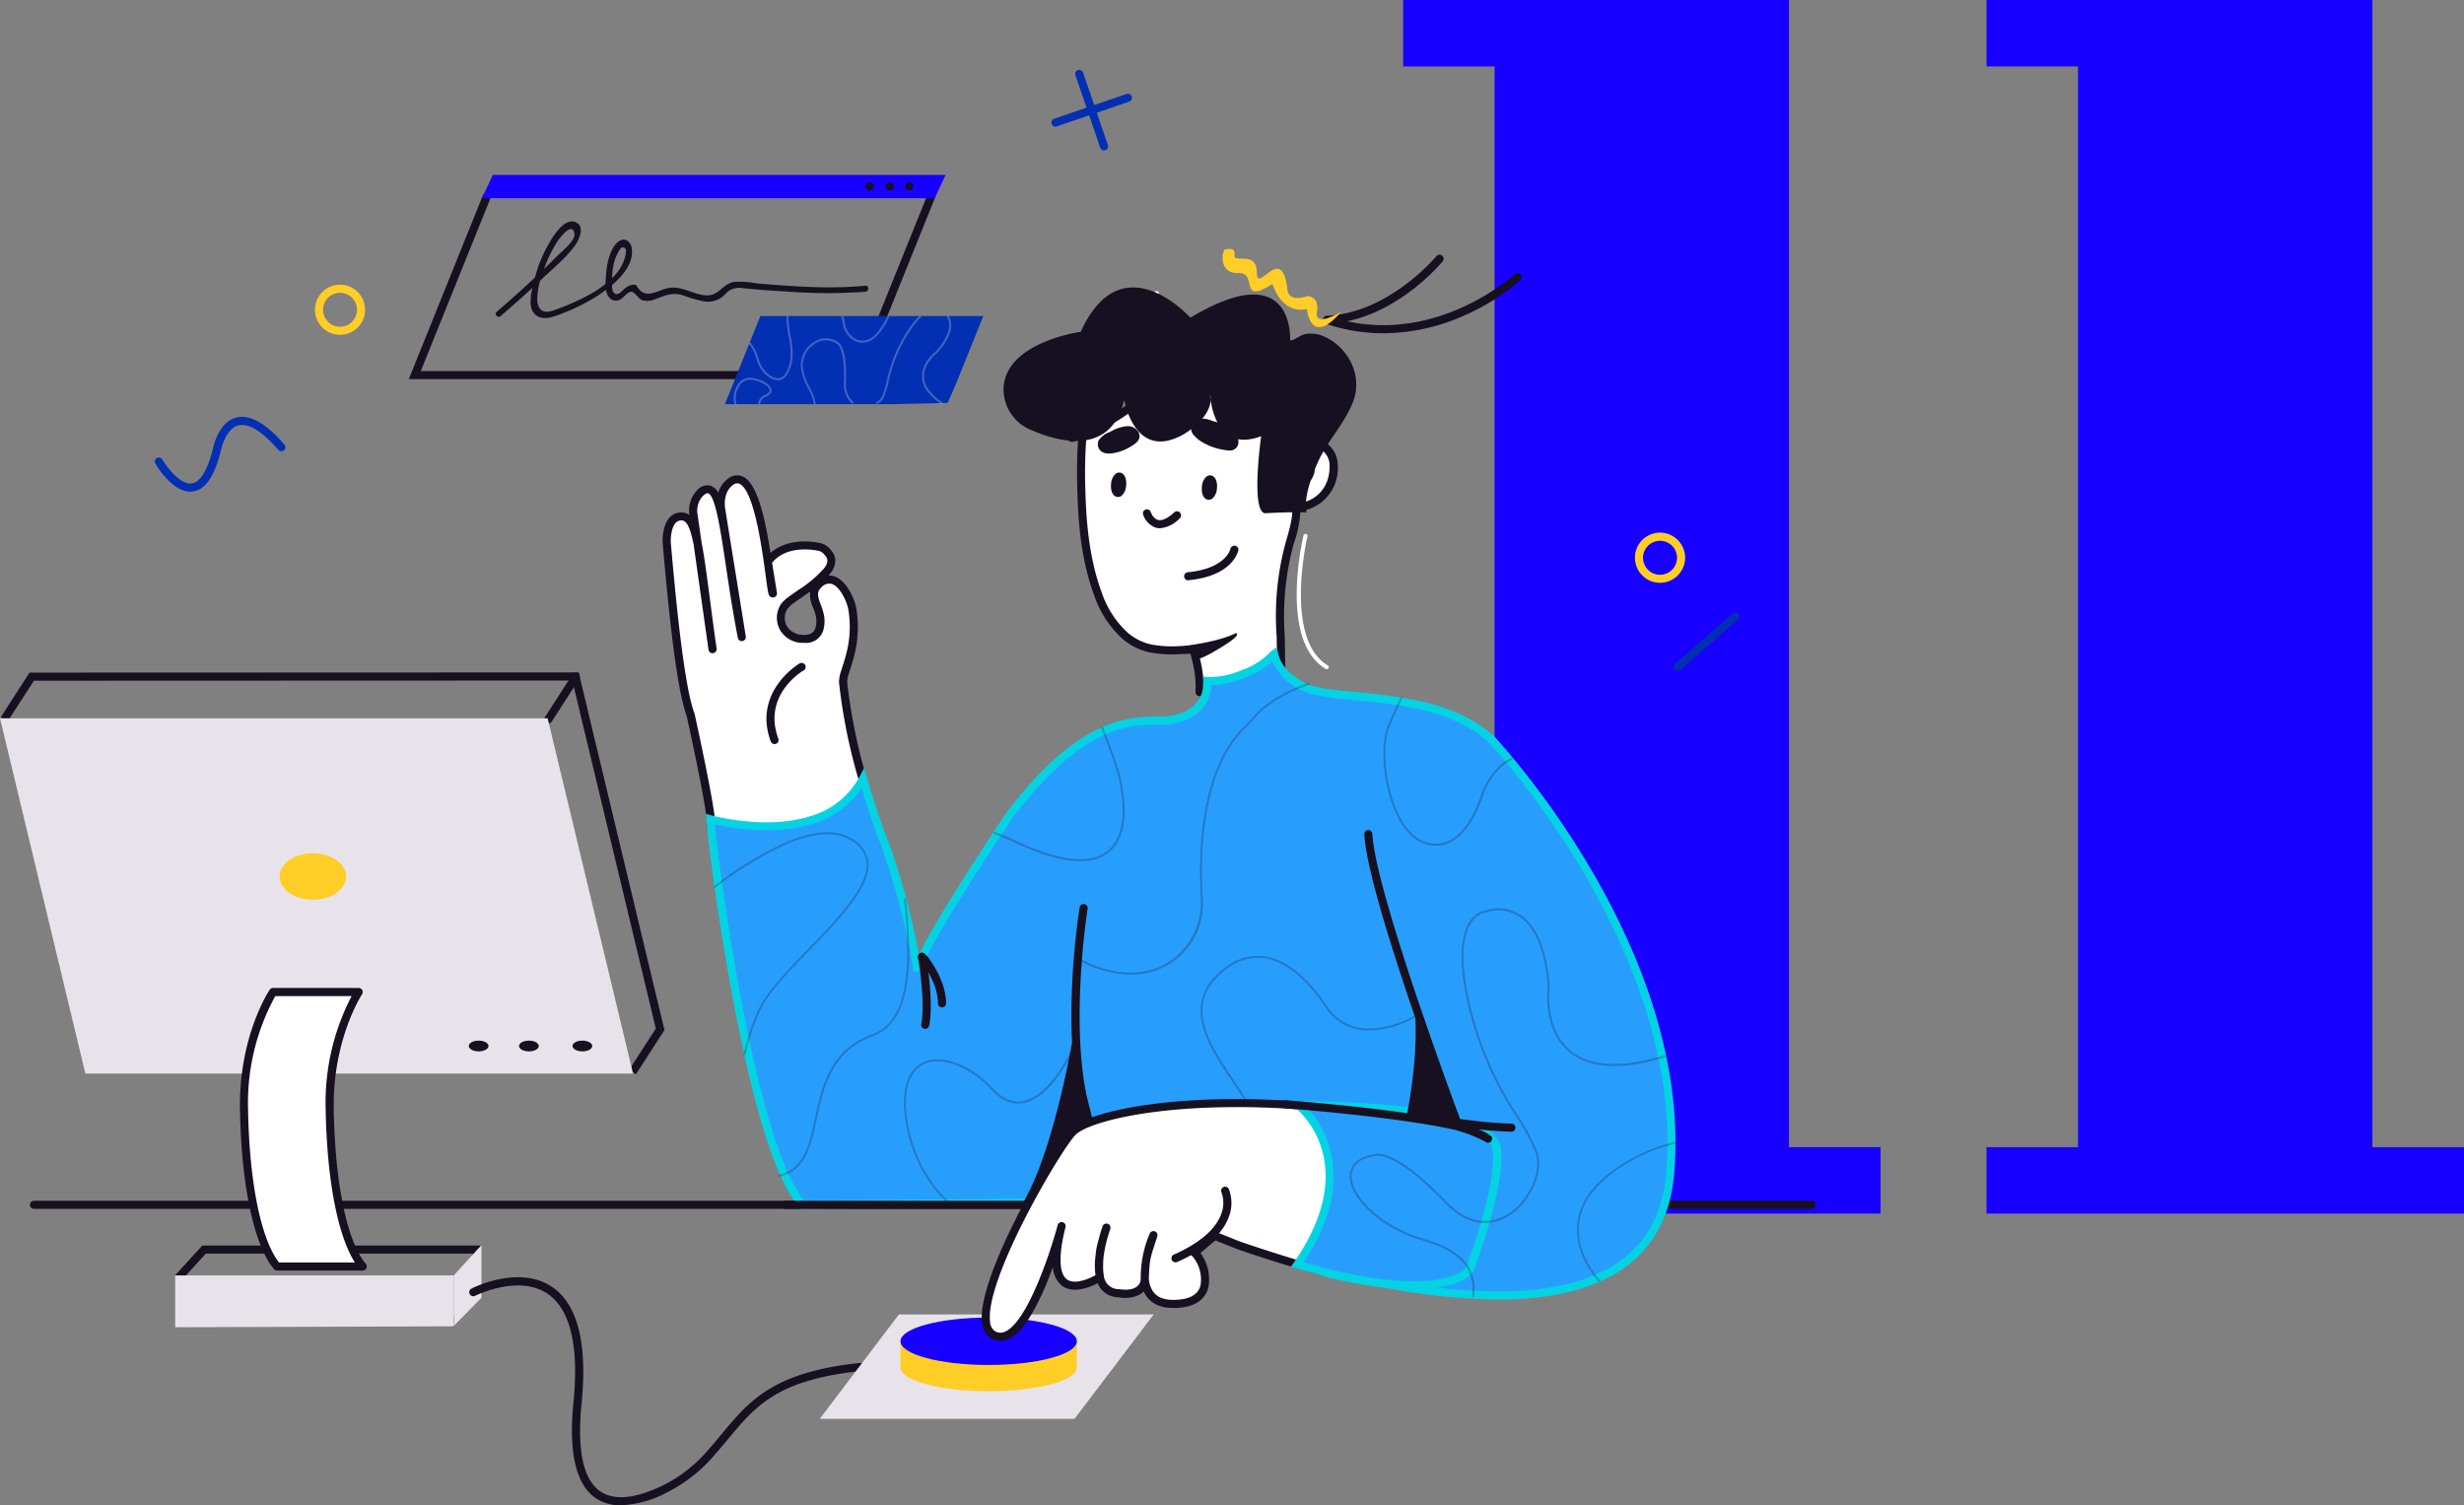 <svg xmlns="http://www.w3.org/2000/svg" width="458.25" height="279.955" viewBox="0 0 458.25 279.955">
  <rect x="0" y="0" width="458.25" height="279.955" fill="#808080" stroke="none"/>
  <g id="Group_333" data-name="Group 333" transform="translate(-768.75 -2588)">
    <path id="Path_122" data-name="Path 122" d="M339.825,267.422h-88.8V255.066h17.011V54.076H251.03V41.72h71.759V255.066h17.036Z" transform="translate(778.675 2546.28)" fill="#1700ff"/>
    <g id="woman-working-on-laptop" transform="translate(643.75 2188.001)">
      <path id="Path_638" data-name="Path 638" d="M366.037,952.246c-3.309,0-6.126-4.588-6.449-5.137a.752.752,0,0,1-.128-.6.752.752,0,0,1,.655-.592.754.754,0,0,1,.767.437c.79,1.306,3.3,4.69,5.449,4.363,1.576-.233,2.933-2.471,3.926-6.472.079-.4,1.042-4.889,4.294-5.757,2.49-.677,5.5.993,8.946,4.956a.752.752,0,1,1-1.128.989c-3.008-3.445-5.562-5-7.423-4.494-2.392.647-3.2,4.573-3.211,4.61v.041c-1.185,4.787-2.877,7.277-5.171,7.615A3.438,3.438,0,0,1,366.037,952.246Z" transform="translate(-205.647 -460.817)" fill="#032fb2"/>
      <path id="Path_639" data-name="Path 639" d="M606.578,747.563a4.659,4.659,0,1,1,4.659-4.659,4.659,4.659,0,0,1-4.659,4.659Zm0-7.81a3.155,3.155,0,1,0,3.155,3.155A3.156,3.156,0,0,0,606.578,739.753Zm245.5,53.932a4.665,4.665,0,1,1,3.291-1.368,4.65,4.65,0,0,1-3.291,1.368Zm0-7.811a3.16,3.16,0,1,0,2.227.926,3.162,3.162,0,0,0-2.227-.926Z" transform="translate(-418.339 -285.296)" fill="#ffce26"/>
      <path id="Path_640" data-name="Path 640" d="M1758.387,427.979a.751.751,0,0,1-.71-.511l-4.611-13.474a.753.753,0,0,1,1.426-.485l4.606,13.474a.752.752,0,0,1-.467.955A.806.806,0,0,1,1758.387,427.979Z" transform="translate(-1428.057)" fill="#032fb2"/>
      <path id="Path_641" data-name="Path 641" d="M1717.708,455.19a.752.752,0,0,1-.241-1.463l13.474-4.61a.753.753,0,0,1,1,.752.751.751,0,0,1-.5.67l-13.473,4.61A.781.781,0,0,1,1717.708,455.19Zm115.716,101.238a.752.752,0,0,1-.5-1.319l10.724-9.368a.754.754,0,0,1,.553-.209.759.759,0,0,1,.533.255.748.748,0,0,1,.184.56.743.743,0,0,1-.278.522l-10.724,9.374a.746.746,0,0,1-.5.184Z" transform="translate(-1396.422 -31.644)" fill="#032fb2"/>
      <path id="Path_642" data-name="Path 642" d="M462.963,1425.054H132.343a.752.752,0,1,1,0-1.5h330.62a.752.752,0,0,1,0,1.5Zm-218.73-25.026-1.264-.816,4.961-7.687L232.4,1326.795l-100.129.037-4.911,7.608-1.264-.817,5.355-8.295h.41l101.723-.038,15.956,66.515Z" transform="translate(-0.965 -800.235)" fill="#171020"/>
      <path id="Path_643" data-name="Path 643" d="M949.687,1335.023a.782.782,0,0,1-.41-.12.756.756,0,0,1-.327-.474.753.753,0,0,1,.105-.568l5.133-7.953a.758.758,0,0,1,.772-.339.761.761,0,0,1,.49.313.754.754,0,0,1,.125.566.74.74,0,0,1-.108.275l-5.148,7.973a.762.762,0,0,1-.275.243A.751.751,0,0,1,949.687,1335.023Z" transform="translate(-722.73 -800.469)" fill="#171020"/>
      <path id="Path_644" data-name="Path 644" d="M242.732,1460.825H140.877L125,1394.75H226.851Z" transform="translate(0 -861.163)" fill="#e8e3ea"/>
      <path id="Path_645" data-name="Path 645" d="M554.506,1607.646c3.42,0,6.193-1.938,6.193-4.328s-2.773-4.327-6.193-4.327-6.193,1.937-6.193,4.327S551.086,1607.646,554.506,1607.646Z" transform="translate(-371.318 -1040.316)" fill="#ffce26"/>
      <path id="Path_646" data-name="Path 646" d="M446.633,1884.79c1.014,0,1.835-.447,1.835-1s-.822-1-1.835-1-1.835.447-1.835,1S445.619,1884.79,446.633,1884.79Zm9.344,0c1.014,0,1.835-.447,1.835-1s-.822-1-1.835-1-1.835.447-1.835,1S454.964,1884.79,455.977,1884.79Zm9.947,0c1.013,0,1.835-.447,1.835-1s-.822-1-1.835-1-1.836.447-1.836,1S464.911,1884.79,465.925,1884.79Zm-23.891,51.172-1.1-1.031,4.622-4.918v-7.607H395.893l-4.6,5.042-1.109-1.016,5.046-5.531h51.83v9.71Z" transform="translate(-232.613 -1289.257)" fill="#171020"/>
      <path id="Path_647" data-name="Path 647" d="M442.095,2247.729l-51.815.173v-9.642h51.815Z" transform="translate(-232.696 -1601.065)" fill="#e8e3ea"/>
      <path id="Path_648" data-name="Path 648" d="M817.27,2202.067l-5.148,5.321v-9.469l5.148-5.649Z" transform="translate(-602.723 -1560.724)" fill="#e8e3ea"/>
      <path id="Path_649" data-name="Path 649" d="M515.764,1809.19s-5.641,8.411-5.4,21.871,2.4,24.717,6.145,29.177H500.583c-3.76-4.46-5.908-15.722-6.144-29.177s5.4-21.871,5.4-21.871Z" transform="translate(-324.055 -1224.698)" fill="#fff"/>
      <path id="Path_650" data-name="Path 650" d="M511.142,1855.621H495.213a.755.755,0,0,1-.575-.267c-3.708-4.419-6.073-15.5-6.321-29.651-.237-13.538,5.287-21.946,5.524-22.3a.748.748,0,0,1,.624-.334h15.929a.752.752,0,0,1,.752.791.753.753,0,0,1-.128.382c-.053.082-5.5,8.4-5.265,21.434.241,13.816,2.474,24.549,5.968,28.708a.752.752,0,0,1-.575,1.237h0Zm-15.568-1.5h14.105c-3.193-5.042-5.2-15.44-5.426-28.413a42.879,42.879,0,0,1,4.828-21.13h-14.2a41.27,41.27,0,0,0-5.061,21.1C490.057,1839.207,492.2,1849.778,495.574,1854.116Zm63.592,45.163a8.146,8.146,0,0,1-4.727-1.354c-3.647-2.523-5.031-8.476-4.11-17.674,1.056-10.571-.557-17.4-4.795-20.306-5.389-3.681-13.421.345-13.5.376a.752.752,0,0,1-.684-1.339c.357-.184,8.9-4.475,15.042-.3,4.73,3.227,6.566,10.529,5.449,21.69-.865,8.648.3,14.12,3.47,16.306,3.261,2.255,8.232.6,11.827-1.185a26.615,26.615,0,0,0,7.953-6.167c1-1.128,1.917-2.218,2.8-3.286,5.137-6.191,9.57-11.534,25.695-13.234a.756.756,0,1,1,.158,1.5c-15.516,1.636-19.554,6.516-24.695,12.7-.9,1.08-1.82,2.193-2.844,3.332a28.193,28.193,0,0,1-8.4,6.509A20.148,20.148,0,0,1,559.165,1899.279Z" transform="translate(-318.684 -1219.329)" fill="#171020"/>
      <path id="Path_651" data-name="Path 651" d="M1413.545,2316.8H1366.16l14.726-19.422h47.385Z" transform="translate(-1088.709 -1652.923)" fill="#e8e3ea"/>
      <path id="Path_652" data-name="Path 652" d="M1521.294,2338v4.889c0,2.433-7.34,4.407-16.4,4.407s-16.4-1.974-16.4-4.407V2338Z" transform="translate(-1196.022 -1688.554)" fill="#ffce26"/>
      <path id="Path_653" data-name="Path 653" d="M1504.869,2310.912c9.057,0,16.4-1.974,16.4-4.411s-7.342-4.411-16.4-4.411-16.4,1.975-16.4,4.411S1495.812,2310.912,1504.869,2310.912Z" transform="translate(-1195.996 -1657.055)" fill="#1700ff"/>
      <path id="Path_654" data-name="Path 654" d="M805.453,635.526l-.173-.03H743.974l13.868-34.408,1.4.564L746.2,633.992h59.211l.155.03,21.614-.485,2.832-6.468,10.469-25.981,1.4.564-10.477,26-3.222,7.367-22.728.508Z" transform="translate(-542.946 -164.986)" fill="#171020"/>
      <path id="Path_655" data-name="Path 655" d="M876.447,659.983q3.9-3.343,7.638-6.867c2.091-1.978,4.546-3.952,6.208-6.314.752-1.06,1.817-3.55,0-4.245-1.76-.677-3.422,1.628-4.208,2.824a25.2,25.2,0,0,0-3.384,7.784c-.425,1.722-1.41,4.851-.06,6.393s3.595.609,5.11.026A35.321,35.321,0,0,0,894.5,656.2c2.7-1.771,6.919-5.11,6.253-8.89-.173-.974-1.034-1.828-2.068-1.346-1.793.835-2.474,4.046-2.632,5.75-.117,1.388-.507,4.046.73,5.073a1.64,1.64,0,0,0,1.742.229c.692-.286,1.5-1.579,2.211-1.5.635.053,1.215,1.256,1.948,1.549a3.5,3.5,0,0,0,2.579-.226c1.842-.666,3.008-1.248,5.009-.673a25.418,25.418,0,0,0,3.869,1.128,4.509,4.509,0,0,0,3.384-.752c.459-.346.793-.82,1.26-1.162a3.653,3.653,0,0,1,2.767-.519c2.493.263,4.994.436,7.5.572a99.113,99.113,0,0,0,15.166.083c.711-.071.719-1.192,0-1.128-6.622.658-13.5.128-20.118-.417a18.978,18.978,0,0,0-4.212-.308,4.142,4.142,0,0,0-1.88.861c-1.259,1-1.992,1.858-3.76,1.636-2.023-.248-3.832-1.47-5.912-1.422-2.477.056-4.832,2.689-6.622-.274a.561.561,0,0,0-.485-.275,3.082,3.082,0,0,0-1.881.839c-.47.376-1.384,1.621-2.109.395a5.928,5.928,0,0,1-.095-2.185,11.173,11.173,0,0,1,.549-3.858c.1-.252.861-2.076,1.3-2.113,1.045-.086.655,1.275.542,1.73-1.173,4.888-7.862,7.916-12.067,9.529-1.88.726-3.937,1.564-4.276-1.369a13.608,13.608,0,0,1,.944-4.889,24.626,24.626,0,0,1,1.925-4.61c.308-.568.635-1.128.993-1.658.083-.124,2.67-3.76,3.061-1.294.2,1.256-2.222,3.193-3.008,3.971q-1.759,1.748-3.557,3.456-3.858,3.655-7.9,7.111c-.549.47.248,1.256.793.79Z" transform="translate(-658.282 -201.255)" fill="#171020"/>
      <path id="Path_656" data-name="Path 656" d="M940.993,572l-2.023,4.343h-84.2L856.789,572Z" transform="translate(-640.133 -139.474)" fill="#1700ff"/>
      <path id="Path_657" data-name="Path 657" d="M1436.08,584.667a.76.76,0,1,0-.76-.76A.76.76,0,0,0,1436.08,584.667Zm3.787,0a.76.76,0,1,0-.76-.76A.76.76,0,0,0,1439.867,584.667Zm3.6,0a.76.76,0,1,0-.76-.76A.76.76,0,0,0,1443.465,584.667Z" transform="translate(-1149.374 -149.25)" fill="#171020"/>
      <path id="Path_658" data-name="Path 658" d="M1270.612,785.666l-5.115,12.7-1.515,3.463-2.889.064-8.234.184-.083-.015H1222.55l2.181-5.407,2.4-5.964,2.023-5.02Z" transform="translate(-962.739 -326.892)" fill="#032fb2"/>
      <path id="Path_659" data-name="Path 659" d="M2139.36,707.4a33.394,33.394,0,0,1-10.45-1.677l-.049-.019-.292-.12a.752.752,0,0,1,.252-1.448c11.51-.459,20.306-10.977,20.388-11.082a.753.753,0,0,1,1.33.4.738.738,0,0,1-.029.293.751.751,0,0,1-.139.259c-.334.406-7.521,9.025-17.763,11.161,17.422,3.794,30.974-8.578,31.117-8.713a.753.753,0,1,1,1.026,1.1,40.5,40.5,0,0,1-10.4,6.551,37.131,37.131,0,0,1-14.989,3.29Z" transform="translate(-1757.06 -245.418)" fill="#171020"/>
      <path id="Path_661" data-name="Path 661" d="M1142.891,1098.8c-.117-1.038-.181-1.737-.192-2.034-.135-3.426-3.805-20.081-3.805-20.081-2.132-5.557-3.761-24.172-4.427-31.7-.157-1.771.283-4.558,1.964-5.058,3.869-1.151,3.835,5.562,6.523,24.56l-3.526-24.921a4.768,4.768,0,0,1,1.109-4c4.407-4.411,4.513,9.4,7.855,26.676l-3.827-23.732a5.216,5.216,0,0,1,1.763-5.155c5.875-4.069,7.254,21.085,7.841,20.791l-.952-5.9c2.136-2.9,6.089-3.451,9.526-2.764a2.747,2.747,0,0,1,1.749,1.177c.913,1.072.582,2.309-.26,3.336-1.793,2.2-4.3,3.636-6.573,5.31a6.41,6.41,0,0,0-1.4,1.27,3.941,3.941,0,0,0-.086,4.069,4.216,4.216,0,0,0,3.805,1.948,2.62,2.62,0,0,0,2.869-1.941,5.441,5.441,0,0,0,0-2.667c-.448-1.95-2.032-3.842-.1-5.58,3.121-2.813,5.72,2.039,6.2,4.618a20.431,20.431,0,0,1-.376,8.5c-.252,1.011-.586,2-.9,3.008a6.471,6.471,0,0,0-.437,2.076v.033a105.1,105.1,0,0,0,4.48,20.724l-11.556,10.474Z" transform="translate(-885.449 -543.761)" fill="#fff"/>
      <path id="Path_662" data-name="Path 662" d="M1154.79,1097.326a.721.721,0,0,1-.128,0l-17.269-3.009a.752.752,0,0,1-.617-.657c-.079-.722-.177-1.671-.2-2.087-.124-3.227-3.55-18.852-3.779-19.9-2.094-5.551-3.643-22.836-4.389-31.154l-.06-.7c-.18-2,.339-5.2,2.5-5.847a2.712,2.712,0,0,1,2.339.236l.109.076a5.406,5.406,0,0,1,1.343-4.483,2.547,2.547,0,0,1,2.588-.958,2.671,2.671,0,0,1,1.432,1.323,5.005,5.005,0,0,1,1.881-2.662,2.622,2.622,0,0,1,2.654-.376c2.692,1.188,4.137,7.472,5.175,14.221,2.18-1.881,5.482-2.583,9.161-1.846a3.491,3.491,0,0,1,2.173,1.425c1.045,1.226.956,2.836-.248,4.3l-.282.334a3.079,3.079,0,0,1,1.087.158c2.181.752,3.693,3.907,4.069,5.919a21.207,21.207,0,0,1-.376,8.818c-.211.839-.474,1.666-.73,2.459l-.233.752a5.346,5.346,0,0,0-.354,1.678,104.7,104.7,0,0,0,4.445,20.554.751.751,0,0,1-.215.782l-11.556,10.438A.752.752,0,0,1,1154.79,1097.326Zm-16.579-4.411,16.35,2.853,10.928-9.9a102.925,102.925,0,0,1-4.367-20.456v-.042a6.664,6.664,0,0,1,.425-2.182l.233-.752c.248-.771.5-1.572.7-2.366a19.608,19.608,0,0,0,.376-8.174c-.3-1.629-1.568-4.265-3.068-4.772a1.876,1.876,0,0,0-1.88.571c-1.016.917-.753,1.764-.177,3.3a12.143,12.143,0,0,1,.507,1.552,6.106,6.106,0,0,1,0,3.042,3.325,3.325,0,0,1-3.561,2.486h-.034a4.908,4.908,0,0,1-4.455-2.328,4.684,4.684,0,0,1,.139-4.889,7.182,7.182,0,0,1,1.549-1.426c.553-.409,1.129-.8,1.678-1.188a22.269,22.269,0,0,0,4.76-3.99c.753-.91.839-1.707.271-2.373-.52-.606-.752-.812-1.328-.929-1.383-.279-6.016-.914-8.581,2.226l.9,5.584a.748.748,0,0,1-.071.467.758.758,0,0,1-.334.332.819.819,0,0,1-.711,0c-.478-.257-.515-.534-.974-3.945-.639-4.765-2.14-15.917-4.889-17.125a1.137,1.137,0,0,0-1.192.23c-1.437,1-1.682,3.008-1.452,4.418l3.832,23.732a.752.752,0,1,1-1.481.263c-.945-4.858-1.625-9.4-2.227-13.42-1-6.691-1.948-13.011-3.305-13.458-.222-.071-.606.142-1.053.593a4.028,4.028,0,0,0-.9,3.385l.752,5.265c.5,2.47.941,5.848,1.527,10.341.358,2.715.753,5.792,1.257,9.3a.76.76,0,0,1-.647.857.724.724,0,0,1-.295-.017.754.754,0,0,1-.562-.629l-2.775-19.607c-.478-2.366-1-3.825-1.7-4.279a1.182,1.182,0,0,0-1.091-.057c-1.15.343-1.567,2.7-1.428,4.268l.064.7c.68,7.634,2.282,25.507,4.314,30.809a.525.525,0,0,1,.033.106c.151.684,3.689,16.76,3.825,20.212C1138.094,1091.723,1138.138,1092.226,1138.21,1092.915Zm17.526-44.373c-.451.323-.906.639-1.357.954-.545.377-1.105.753-1.643,1.162a5.812,5.812,0,0,0-1.237,1.129,3.15,3.15,0,0,0-.034,3.245,3.6,3.6,0,0,0,3.155,1.565h.03c1.2,0,1.835-.418,2.114-1.392a4.653,4.653,0,0,0,0-2.294,10.958,10.958,0,0,0-.447-1.357A5.794,5.794,0,0,1,1155.737,1048.542Z" transform="translate(-880.083 -538.521)" fill="#171020"/>
      <path id="Path_663" data-name="Path 663" d="M1287.026,1325.961a.75.75,0,0,1-.706-.493c-3.415-9.259,5.226-14.429,5.314-14.478a.749.749,0,0,1,.591-.114.733.733,0,0,1,.28.126.768.768,0,0,1,.206.23.744.744,0,0,1,.1.292.733.733,0,0,1-.028.306.757.757,0,0,1-.149.27.74.74,0,0,1-.244.187c-.316.184-7.634,4.6-4.663,12.661a.753.753,0,0,1-.445.967A.8.8,0,0,1,1287.026,1325.961Z" transform="translate(-1017.976 -787.576)" fill="#171020"/>
      <path id="Path_664" data-name="Path 664" d="M1770.6,859.179c.056.038.056.084.1.192a9.208,9.208,0,0,1,.376,1.309,20.339,20.339,0,0,1,.726,6.344l15.23-.934-.135-9.423a51.523,51.523,0,0,1,1.715-17.519c2.222-7.333.538-6.419,1.08-6.439,3.73-.15,7.145-2.933,7.058-7.866-.1-5.641-9.352-5.5-9.352-5.5-12.134-6.442-16.7-20.663-16.7-20.663-6.257,16.5-22.645,21.058-22.645,21.058l2-.707a89.462,89.462,0,0,0-.244,10.33c.169,6.471.8,13.161,3.061,19.279a18.8,18.8,0,0,0,5.164,7.961,10.855,10.855,0,0,0,4.513,2.256,22.347,22.347,0,0,0,5.8.319l1.454-.049a2.614,2.614,0,0,1,.693,0A.608.608,0,0,1,1770.6,859.179Z" transform="translate(-1423.701 -338.306)" fill="#fff"/>
      <path id="Path_665" data-name="Path 665" d="M1766.395,862.379a.771.771,0,0,1-.3-.061.781.781,0,0,1-.251-.177.757.757,0,0,1-.16-.263.746.746,0,0,1-.041-.3,19.18,19.18,0,0,0-.7-6.107l-.079-.332c-.053-.228-.106-.447-.169-.65a2.153,2.153,0,0,1-.252.018l-1.237.042h-.211a22.85,22.85,0,0,1-6.016-.339,11.655,11.655,0,0,1-4.832-2.417,19.219,19.219,0,0,1-5.385-8.274c-2.479-6.708-2.96-13.955-3.106-19.52-.095-3.546-.046-6.517.15-9.235-.59.207-.929.308-.954.312a.752.752,0,0,1-.452-1.433l1.791-.632c4.329-1.7,15.553-7.213,20.4-20a.78.78,0,0,1,.722-.485.752.752,0,0,1,.7.519c.044.139,4.564,13.883,16.169,20.141,1.452,0,9.812.331,9.916,6.238a8.061,8.061,0,0,1-6.948,8.555,21.282,21.282,0,0,1-1.222,5.983,51.178,51.178,0,0,0-1.685,17.231v.06l.135,9.423a.75.75,0,0,1-.706.752l-15.23.937Zm-1.478-9.4a1.348,1.348,0,0,1,.447.071,1.126,1.126,0,0,1,.252.12.933.933,0,0,1,.376.492v.042a7.543,7.543,0,0,1,.324,1.105c.022.106.048.208.071.3a22.271,22.271,0,0,1,.782,5.728l13.692-.85-.124-8.675a52.128,52.128,0,0,1,1.744-17.78c1.253-4.128,1.188-5.43,1.129-5.735a.693.693,0,0,1-.155-.252.748.748,0,0,1-.016-.467.764.764,0,0,1,.264-.387.753.753,0,0,1,.628-.135c3.084-.162,6.333-2.441,6.251-7.1-.087-4.84-8.507-4.764-8.589-4.764a.778.778,0,0,1-.376-.087c-9.777-5.2-14.666-15.154-16.362-19.268-5.129,11.5-15.21,16.865-19.9,18.821a88.718,88.718,0,0,0-.2,9.8c.142,5.449.613,12.541,3.008,19.039a17.925,17.925,0,0,0,4.945,7.645,10.162,10.162,0,0,0,4.207,2.107,20.739,20.739,0,0,0,5.6.3h.206c.421,0,.839-.029,1.257-.037h.142a3.618,3.618,0,0,1,.4-.053Z" transform="translate(-1418.304 -332.909)" fill="#171020"/>
      <path id="Path_666" data-name="Path 666" d="M1814.436,1030.313c.077-.835-.151-1.539-.511-1.572s-.715.617-.792,1.452.151,1.539.511,1.573S1814.358,1031.149,1814.436,1030.313Z" transform="translate(-1480.767 -540.109)" fill="#171020"/>
      <path id="Path_667" data-name="Path 667" d="M1808.423,1027.275h-.1c-.823-.079-1.312-1.064-1.188-2.4a2.785,2.785,0,0,1,.8-1.861,1.1,1.1,0,0,1,.819-.268c.824.079,1.308,1.065,1.184,2.4a2.766,2.766,0,0,1-.793,1.862A1.1,1.1,0,0,1,1808.423,1027.275Zm17.638-1.7c.077-.835-.151-1.539-.511-1.573s-.714.617-.792,1.453.151,1.539.511,1.572S1825.984,1026.415,1826.061,1025.58Z" transform="translate(-1475.501 -534.853)" fill="#171020"/>
      <path id="Path_668" data-name="Path 668" d="M1813.095,971.411h-.1c-.823-.08-1.308-1.065-1.184-2.4a2.773,2.773,0,0,1,.793-1.862,1.1,1.1,0,0,1,.382-.219,1.077,1.077,0,0,1,.437-.048c.824.079,1.313,1.064,1.189,2.4a2.793,2.793,0,0,1-.8,1.861A1.094,1.094,0,0,1,1813.095,971.411Zm-9.089,5.3a2.875,2.875,0,0,1-.752-.1,3.865,3.865,0,0,1-2.388-2.475.752.752,0,0,1,1.432-.454c0,.022.414,1.233,1.35,1.478.753.2,1.817-.279,3.009-1.392a.743.743,0,0,1,.544-.212.74.74,0,0,1,.291.066.73.73,0,0,1,.242.176.751.751,0,0,1-.059,1.076A5.694,5.694,0,0,1,1804.005,976.712Zm-4.621-17.441a1.5,1.5,0,0,0-1.5-.793,6.635,6.635,0,0,0-2.632.869c-.639.331-1.677.752-1.966,1.339a.952.952,0,0,0-.093.435.935.935,0,0,0,.845.9,4.513,4.513,0,0,0,1.782-.132,8.139,8.139,0,0,0,2.433-1.057C1798.858,960.456,1799.678,959.989,1799.385,959.271Z" transform="translate(-1463.285 -478.469)" fill="#171020"/>
      <path id="Path_669" data-name="Path 669" d="M1789.284,952.595a3.493,3.493,0,0,1-.653-.06,1.771,1.771,0,0,1-1.268-.932,1.651,1.651,0,0,1,0-1.467,3.985,3.985,0,0,1,1.948-1.5l.345-.173a7.287,7.287,0,0,1,2.953-.955,2.257,2.257,0,0,1,2.226,1.26c.531,1.294-.771,2.08-1.4,2.456l-.053.034a9,9,0,0,1-2.658,1.128A6.608,6.608,0,0,1,1789.284,952.595Zm3.467-3.591h-.082a6,6,0,0,0-2.344.79l-.376.188c-.376.192-1.128.553-1.255.808a.157.157,0,0,0,0,.143.258.258,0,0,0,.09.088.27.27,0,0,0,.12.037,3.878,3.878,0,0,0,1.474-.124,7.557,7.557,0,0,0,2.207-.966l.057-.038c.241-.143.753-.44.79-.6a.777.777,0,0,0-.7-.323Zm19.825,1.677a1.933,1.933,0,0,0-.786-1.906,8.6,8.6,0,0,0-3.087-1.422c-.835-.237-2.094-.733-2.805-.459a1.073,1.073,0,0,0-.308,1.756,6.009,6.009,0,0,0,1.742,1.35,10.418,10.418,0,0,0,3.008,1.083C1811.212,951.271,1812.313,951.542,1812.576,950.681Z" transform="translate(-1458.025 -468.246)" fill="#171020"/>
      <path id="Path_670" data-name="Path 670" d="M1926.322,946.749a6.376,6.376,0,0,1-1.338-.188h-.076a11.283,11.283,0,0,1-3.245-1.169,6.617,6.617,0,0,1-1.959-1.538,2.025,2.025,0,0,1-.41-1.771,1.7,1.7,0,0,1,1.043-1.147,4.572,4.572,0,0,1,2.831.3l.451.139a9.217,9.217,0,0,1,3.351,1.557A2.666,2.666,0,0,1,1928,945.64,1.57,1.57,0,0,1,1926.322,946.749Zm-5.212-4.452a.591.591,0,0,0-.23.034.2.2,0,0,0-.087.053.2.2,0,0,0-.052.09.578.578,0,0,0,.025.238.562.562,0,0,0,.123.206,5.31,5.31,0,0,0,1.527,1.166,9.682,9.682,0,0,0,2.813,1h.079a3.178,3.178,0,0,0,1.248.128v-.03a1.243,1.243,0,0,0-.533-1.1,7.992,7.992,0,0,0-2.825-1.286c-.15-.041-.312-.094-.485-.147A6.889,6.889,0,0,0,1921.11,942.3Zm-2.357,28.6a.753.753,0,0,1-.6-1.258.748.748,0,0,1,.521-.247c7.186-.708,7.9-4.381,7.915-4.418a.754.754,0,0,1,.846-.507.753.753,0,0,1,.62.766c-.033.2-.94,4.839-9.247,5.64Zm20.471-16.5a.752.752,0,0,1-.71-.5.753.753,0,0,1,.233-.836c1.432-1.177,2.136-2.256,1.978-3.008-.181-.872-1.474-1.421-1.956-1.557a.732.732,0,0,1-.261-.133.756.756,0,0,1-.19-.224.775.775,0,0,1-.091-.279.784.784,0,0,1,.023-.293.753.753,0,0,1,.926-.519c.1.03,2.609.752,3.008,2.693.29,1.372-.549,2.877-2.494,4.471a.753.753,0,0,1-.467.184Z" transform="translate(-1572.734 -462.972)" fill="#171020"/>
      <path id="Path_671" data-name="Path 671" d="M1379.343,1394.159q-.039.457-.093.9c-.857,7.6-4.243,12.758-9.157,16.116-4.241,2.922-9.63,4.513-15.538,5.167-10.078,1.127-21.66-.418-31.637-2.565-3.993-.861-7.727-1.817-11.007-2.734l-4.889-1.576-23.137-7.453-8.389-2.7-1.034.022-4.009.083-10.07.079-32.633.259-9.743.08c-3.2-3.429-6.107-11.756-8.578-21.552-4.486-17.767-7.543-40.379-8.318-47.426l-.241-2.7s10.153,2.88,18.8.131a15.815,15.815,0,0,0,9.566-7.7l.677,2.336c.85,2.726,1.88,6.051,3.05,8.953q.367.919.719,1.88a140.632,140.632,0,0,1,5.72,22.652c-.147-1.173,2.35-5.772,5.493-10.958,5.051-8.347,11.752-18.283,11.752-18.283a83.169,83.169,0,0,1,5.546-6.551c9.646-10.153,16.4-10.673,21.3-10.815,2.256-.068,4.11-.057,5.677-.868a8.171,8.171,0,0,0,2.234-1.5,5.687,5.687,0,0,0,1.729-3.143,6.166,6.166,0,0,0,.1-1.008l.018-.819a15.375,15.375,0,0,0,6.713-1.343,14.143,14.143,0,0,0,5.7-3.648l.042-.037c.609,2.974,3.207,4.828,5.062,5.881,2.278,1.293,6.6,1.613,11.656,2.114a85.447,85.447,0,0,1,10.466,1.542c4.836,1.1,9.566,2.948,13.251,6.359,0,0,1.667,1.768,4.254,4.949,1.662,2.041,3.7,4.666,5.927,7.78s4.7,6.829,7.145,10.9a136.5,136.5,0,0,1,7.55,14.509c1.414,3.181,2.727,6.5,3.878,9.92a94.584,94.584,0,0,1,3.327,12.579,79.54,79.54,0,0,1,1.2,9.194,69.226,69.226,0,0,1-.083,11Z" transform="translate(-943.721 -775.797)" fill="#289efc"/>
      <path id="Path_672" data-name="Path 672" d="M1341.2,1408.148a118.134,118.134,0,0,1-24.474-2.945h-.082c-3.6-.778-7.311-1.7-11.052-2.745l-36.326-11.7-4.918.1-52.79.405-.225-.244c-2.949-3.158-5.893-10.529-8.759-21.877-4.511-17.907-7.55-40.38-8.336-47.529l-.338-3.805,1.053.3c.1.026,10.051,2.782,18.373.135l.2-.06a15.022,15.022,0,0,0,8.936-7.276l.872-1.636,1.191,4.115c.779,2.5,1.855,5.945,3.028,8.885.248.624.493,1.264.726,1.88l.046.131a134.041,134.041,0,0,1,5.173,19.75c.782-1.662,2.178-4.246,4.648-8.325,5-8.274,11.7-18.212,11.771-18.314l.026-.037a85.062,85.062,0,0,1,5.6-6.612c10.153-10.709,17.463-10.9,21.81-11.047h.5a11.207,11.207,0,0,0,4.85-.771,7.453,7.453,0,0,0,2.057-1.379,4.956,4.956,0,0,0,1.5-2.738,5.563,5.563,0,0,0,.091-.892l.037-1.64.817.091a15.012,15.012,0,0,0,6.351-1.293,13.26,13.26,0,0,0,5.181-3.227l.321-.3.071-.06.947-.7.237,1.153c.421,2.065,1.959,3.825,4.7,5.377,1.944,1.1,5.7,1.47,10.058,1.88l1.291.128a86.7,86.7,0,0,1,10.555,1.561c5.829,1.327,10.277,3.466,13.6,6.54l.037.037c.068.071,1.711,1.824,4.287,4.99,2.019,2.481,4.024,5.11,5.957,7.818,2.572,3.606,4.986,7.295,7.167,10.961a137.991,137.991,0,0,1,7.592,14.587c1.481,3.335,2.794,6.7,3.9,9.984a95.148,95.148,0,0,1,3.351,12.68,81.09,81.09,0,0,1,1.218,9.281,70.655,70.655,0,0,1-.071,11.112c-.027.316-.057.628-.1.932-.839,7.307-4.028,12.913-9.476,16.655-4.042,2.787-9.4,4.565-15.88,5.3a66.648,66.648,0,0,1-7.31.4Zm-24.312-4.43h.075c12.305,2.632,22.867,3.5,31.4,2.55,6.242-.7,11.356-2.4,15.192-5.04,5.077-3.482,8.052-8.727,8.838-15.594.037-.3.068-.586.093-.879a68.435,68.435,0,0,0,.064-10.879,78.354,78.354,0,0,0-1.191-9.108,93.468,93.468,0,0,0-3.3-12.477c-1.091-3.245-2.384-6.562-3.851-9.856a135.675,135.675,0,0,0-7.521-14.429c-2.163-3.63-4.551-7.28-7.1-10.857-1.915-2.678-3.9-5.265-5.9-7.742-2.4-2.949-4.015-4.693-4.2-4.889-3.121-2.88-7.337-4.889-12.887-6.16a84.851,84.851,0,0,0-10.341-1.527l-1.321-.128c-4.513-.44-8.435-.824-10.657-2.083a10.934,10.934,0,0,1-5.054-5.153,15.32,15.32,0,0,1-5.1,3.009,18.27,18.27,0,0,1-6.258,1.414v.068a7.221,7.221,0,0,1-.112,1.128,6.432,6.432,0,0,1-1.952,3.55,8.933,8.933,0,0,1-2.441,1.647,12.433,12.433,0,0,1-5.468.921h-.5c-4.392.129-11.029.321-20.773,10.583a83.2,83.2,0,0,0-5.486,6.471c-.335.5-6.84,10.153-11.718,18.235-5.137,8.479-5.427,10.153-5.4,10.48l-1.486.23a140.492,140.492,0,0,0-5.686-22.526l-.044-.128c-.215-.578-.436-1.162-.666-1.733-1.193-3.008-2.278-6.468-3.068-9.026l-.2-.7a16.662,16.662,0,0,1-8.9,6.494l-.211.233-.241-.091c-7.144,2.185-15.12.715-17.94.06l.146,1.647c.782,7.1,3.8,29.486,8.3,47.31,2.727,10.819,5.479,17.873,8.179,20.979l52.112-.413,5.16-.109,8.51,2.745,28.03,9.024C1309.683,1402.025,1313.346,1402.935,1316.888,1403.717Z" transform="translate(-937.608 -766.455)" fill="#04d3e3"/>
      <path id="Path_673" data-name="Path 673" d="M1750.013,1715.388a.753.753,0,0,1-.722-.549c-4.208-14.846-.68-37.292-.531-38.239a.748.748,0,0,1,.3-.494.761.761,0,0,1,.268-.124.745.745,0,0,1,.295-.011.772.772,0,0,1,.276.1.761.761,0,0,1,.215.2.737.737,0,0,1,.122.268.721.721,0,0,1,.01.295c-.037.228-3.625,23.07.493,37.6a.734.734,0,0,1,.023.292.749.749,0,0,1-.28.5.756.756,0,0,1-.262.134A.834.834,0,0,1,1750.013,1715.388Z" transform="translate(-1422.976 -1107.833)" fill="#171020"/>
      <path id="Path_674" data-name="Path 674" d="M1688.3,1890.72s-3.438,20.065-9.127,29.56l16.171-.715s-7.889-23.318-7.043-28.845Z" transform="translate(-1363.272 -1296.213)" fill="#171020"/>
      <path id="Path_675" data-name="Path 675" d="M1673.837,1915.7a.748.748,0,0,1-.647-.377.736.736,0,0,1-.1-.376.745.745,0,0,1,.1-.375c5.553-9.261,9-29.1,9.024-29.3a.753.753,0,0,1,1.486.245c-.813,5.264,6.911,28.259,6.99,28.489a.759.759,0,0,1,.033.344.752.752,0,0,1-.714.649l-16.147.715Zm8.83-24.89c-1.339,6.266-3.927,16.659-7.521,23.315l13.8-.609C1687.826,1910.09,1684.05,1898.4,1682.667,1890.806Z" transform="translate(-1357.939 -1290.878)" fill="#171020"/>
      <path id="Path_676" data-name="Path 676" d="M1678.3,2008.259c22.63,6.488-.952-30.233-.952-30.233-23.991-1.959-40.36,1.722-43.531,4.726s-21.3,34.164-14.894,37.8,12.74-20.189,12.74-20.189c-4.245,16.767,7.118,9.511,7.118,9.511l-.135-1.012a19.264,19.264,0,0,1,.215-4.136c.086-.534.466-1.93.631-2.539l.493-1.565s-1.835,5.029-1.3,8.631c.286,1.94,1.259,3.466,3.576,3.576,0,0,4.137.839,4.825-2.2l.12-2.35a13.683,13.683,0,0,1,.651-3.542l.876-2.7s-5.509,12.732,3.641,12.785,5.5-8.623,3.986-9.526l1.726-1.455,2.019-1.7,4.456,1.8S1670.657,2006.072,1678.3,2008.259Z" transform="translate(-1309.232 -1372.313)" fill="#fff"/>
      <path id="Path_677" data-name="Path 677" d="M1614.94,2016.255a3.48,3.48,0,0,1-1.733-.474,3.617,3.617,0,0,1-1.682-2.922c-1.056-8.648,13.745-33.524,16.433-36.074,3.34-3.167,19.667-6.926,44.109-4.933a.75.75,0,0,1,.327.1.772.772,0,0,1,.246.238,122.058,122.058,0,0,1,6.768,12.293c4.179,8.905,5.19,14.914,3.009,17.851-1.621,2.181-4.867,2.6-9.646,1.222-7.574-2.169-13.73-4.328-13.79-4.351l-4.057-1.625-2.778,2.34a8.262,8.262,0,0,1,1.443,6.52c-.474,1.693-1.978,3.708-6.456,3.708h-.087c-2.342,0-4.035-.8-5.035-2.331a5.25,5.25,0,0,1-.41-.752c-1.279,1.3-3.471,1.334-4.753,1.089a4.105,4.105,0,0,1-3.805-2.613c-1.455.752-4.513,2-6.576.522a4.8,4.8,0,0,1-1.76-3.523c-1.966,5.4-4.983,12.01-8.334,13.417A3.588,3.588,0,0,1,1614.94,2016.255Zm43.8-43.46c-17.068,0-27.552,3.008-29.748,5.08-2.565,2.433-16.955,26.752-15.974,34.8a2.186,2.186,0,0,0,.932,1.794,1.932,1.932,0,0,0,1.817.1c4.2-1.764,8.517-14.914,9.822-19.828a.753.753,0,0,1,1.459.376c-1.316,5.193-1.219,8.65.275,9.721,1.4,1.012,3.993-.06,5.29-.782v-.117a13.031,13.031,0,0,1,0-3.316c.042-.485.1-.967.177-1.443.06-.377.226-1.031.414-1.731a25.7,25.7,0,0,1,.752-2.512.753.753,0,0,1,1.425.485l-.473,1.5a.928.928,0,0,1-.064.229c-.023.08-.049.184-.08.29a24.089,24.089,0,0,0-.65,3.351,18.919,18.919,0,0,0-.042,2.572l.1.73a2.774,2.774,0,0,0,2.8,2.557h.113c.136.026,3.385.642,3.931-1.568l.022-.5a20.734,20.734,0,0,1,1.677-8.272.752.752,0,0,1,1.372-.031.75.75,0,0,1,.034.56l-.876,2.7a13.139,13.139,0,0,0-.617,3.346l-.086,1.791a4.991,4.991,0,0,0,.725,2.312c.719,1.1,1.955,1.64,3.783,1.651,2.893,0,4.6-.861,5.088-2.609a6.608,6.608,0,0,0-1.5-5.518.74.74,0,0,1-.253-.248.75.75,0,0,1,.155-.974l3.761-3.154a.749.749,0,0,1,.752-.124l4.449,1.782c.03,0,6.144,2.154,13.672,4.314,4.115,1.18,6.815.951,8.026-.678,3.655-4.911-5.516-21.656-9.616-28.116-4.621-.385-8.908-.531-12.842-.531Z" transform="translate(-1303.889 -1366.892)" fill="#171020"/>
      <path id="Path_678" data-name="Path 678" d="M1899.431,2118.055a.752.752,0,0,1-.671-1.094.747.747,0,0,1,.366-.345c4.685-2.068,7.72-4.644,8.772-7.449a5.663,5.663,0,0,0,.08-4.137.745.745,0,0,1-.009-.556.752.752,0,0,1,1.362-.093,7.116,7.116,0,0,1,0,5.264c-1.2,3.263-4.427,6.073-9.593,8.351A.743.743,0,0,1,1899.431,2118.055Z" transform="translate(-1555.818 -1483.286)" fill="#171020"/>
      <path id="Path_679" data-name="Path 679" d="M1976.115,685.053s-.568,3.591,3.009,3.437-.151,6.058,6.268,2.027c0,0,1.5,5.641,6.37,4.655,0,0,.64,7.194,6.359.538,0,0-5.042,3.008-4.489.03s-1.768-2.982-1.768-2.982c-4.046,1.388-3.761-1.647-3.761-1.647-1.128-8.224-5.64,1.5-5.64-2.722s-4.449-1.542-4.159-3.29-1.91-.933-1.91-.933Z" transform="translate(-1623.715 -237.693)" fill="#ffce26"/>
      <path id="Path_680" data-name="Path 680" d="M1768.17,772.2a.339.339,0,0,1-.188-.053,37.01,37.01,0,0,1-7.78-6.366,26.246,26.246,0,0,1-5.332-8.984.366.366,0,0,1-.027-.144.375.375,0,0,1,.114-.265.375.375,0,0,1,.268-.107.371.371,0,0,1,.264.114.378.378,0,0,1,.08.123,25.625,25.625,0,0,0,5.19,8.758,36.27,36.27,0,0,0,7.6,6.22.376.376,0,0,1-.188.7Zm-43.159-4.772a.34.34,0,0,1-.157-.034.376.376,0,0,1-.184-.5,48.525,48.525,0,0,1,7.366-10.928c3.042-3.332,5.837-5.362,11.074-8.047a.379.379,0,0,1,.292-.03.386.386,0,0,1,.131.071.367.367,0,0,1,.092.117.379.379,0,0,1,.022.292.363.363,0,0,1-.076.129.37.37,0,0,1-.119.09c-5.148,2.632-7.9,4.625-10.861,7.9a47.73,47.73,0,0,0-7.2,10.728.386.386,0,0,1-.155.165A.38.38,0,0,1,1725.011,767.431Z" transform="translate(-1403.154 -293.747)" fill="#fff"/>
      <path id="Path_681" data-name="Path 681" d="M1383.675,1268.285s5.855-.657,9.153-2.162c.173-.079.531-.255.6-.2.639.507-1.881,2.061-4.234,3.437a19.265,19.265,0,0,1-3.272,1.534C1385.27,1270.031,1384.326,1269.151,1383.675,1268.285Zm-29.312,104.684h-44.731a.752.752,0,1,1,0-1.5h44.749a.752.752,0,0,1,0,1.5Z" transform="translate(-1038.465 -748.149)" fill="#171020"/>
      <path id="Path_682" data-name="Path 682" d="M2089.35,2010.152c13.407-19.25.23-29.636.23-29.636s36.145-.432,36.909,8.442c.478,5.543-2.587,15.264-4.949,21.773-.677,1.858-4.6,3.061-9.1,3.257-5.366.236-11.281-.85-16.594-2.039Z" transform="translate(-1723.07 -1374.977)" fill="#289efc"/>
      <path id="Path_683" data-name="Path 683" d="M2097.382,2009.494a72.231,72.231,0,0,1-15.237-2.087h-.034l-7.521-2.083.609-.868c5.317-7.641,7.07-15,5.065-21.3a16.372,16.372,0,0,0-4.686-7.318l-1.658-1.317,2.114-.026a174,174,0,0,1,18.26.876c12.7,1.392,19.055,4.084,19.408,8.232.481,5.576-2.448,15.094-4.991,22.092-.906,2.493-5.64,3.573-9.777,3.761Q2098.168,2009.495,2097.382,2009.494Zm-14.892-3.553c5.069,1.129,10.974,2.256,16.384,2.019,4.949-.217,7.984-1.556,8.424-2.764,3.52-9.694,5.264-17.3,4.888-21.434-.274-3.178-6.689-5.615-18.05-6.864-6.566-.721-13.161-.865-16.253-.887a18.5,18.5,0,0,1,3.783,6.611c1.481,4.591,1.839,12.056-4.648,21.811Z" transform="translate(-1709.535 -1369.698)" fill="#04d3e3"/>
      <path id="Path_684" data-name="Path 684" d="M2319.184,2003.686a.754.754,0,0,1-.5-.193,27.829,27.829,0,0,0-4.513-1.9c-2.929-1.067-3.384-1.229-3.167-2.034s.99-.669,2.858-.346a81.047,81.047,0,0,0,9.688.914.753.753,0,0,1,.693,1.045.745.745,0,0,1-.169.247.758.758,0,0,1-.252.162.776.776,0,0,1-.295.05c-.157,0-2.9-.086-6.1-.421a9.033,9.033,0,0,1,2.28,1.162.753.753,0,0,1-.5,1.317Z" transform="translate(-1917.458 -1391.155)" fill="#171020"/>
      <path id="Path_685" data-name="Path 685" d="M2098.428,1620.228l-1.419-.376c-.082-.022-8.584-2.256-32.192-4.137a.754.754,0,0,1,.117-1.5c18.7,1.5,27.849,3.162,31.076,3.854-2.771-7.442-15.835-42.974-16.339-53.3a.751.751,0,0,1,.714-.786.751.751,0,0,1,.719.43.738.738,0,0,1,.071.285c.542,11.067,16.572,53.722,16.734,54.151Z" transform="translate(-1700.94 -1009.609)" fill="#171020"/>
      <path id="Path_686" data-name="Path 686" d="M1605.872,1781.183s2.508-11.771,1.452-20.5,8.234,22.563,8.234,22.563Zm-86.383-20.366a.755.755,0,0,1-.753-.753c0-2.835-1.655-5.674-2.674-7.145a.747.747,0,0,1-.3-.206c-.582-.666-.969-1.105-.553-1.636a.794.794,0,0,1,.45-.268.785.785,0,0,1,.517.073,2.1,2.1,0,0,1,.726.624c1,1.355,3.343,4.889,3.343,8.571a.753.753,0,0,1-.752.741Z" transform="translate(-1219.293 -1173.473)" fill="#171020"/>
      <path id="Path_687" data-name="Path 687" d="M2093.941,1140.661a.34.34,0,0,1-.188-.053c-8.7-5.166-4.327-24-4.136-24.8a.379.379,0,0,1,.306-.306.4.4,0,0,1,.152.005.356.356,0,0,1,.137.066.345.345,0,0,1,.1.114.352.352,0,0,1,.047.145.371.371,0,0,1-.013.151c-.046.189-4.434,19.093,3.791,23.978a.375.375,0,0,1,.172.23.379.379,0,0,1-.041.285.4.4,0,0,1-.139.136A.376.376,0,0,1,2093.941,1140.661Z" transform="translate(-1722.194 -616.211)" fill="#fff"/>
      <path id="Path_688" data-name="Path 688" d="M1516.16,1763.7a.757.757,0,0,1-.328-.068.753.753,0,0,1-.424-.839c.73-3.5-.29-10.841-.617-12.409a.746.746,0,0,1,.124-.544.751.751,0,0,1,1.346.236c.376,1.76,1.421,9.184.62,13.015a.744.744,0,0,1-.253.432.754.754,0,0,1-.469.177Z" transform="translate(-1219.076 -1172.348)" fill="#171020"/>
      <path id="Path_689" data-name="Path 689" d="M1217.673,1432.609l-.076-.376c4.754-.943,5.713-5.389,6.826-10.529,1.29-5.961,2.749-12.714,10.589-15.583,7.251-2.632,7.145-13.73,5.961-25.3l.376-.038c1.207,11.725,1.286,22.94-6.205,25.7-7.645,2.8-9.081,9.446-10.348,15.308-1.1,5.062-2.129,9.834-7.122,10.826Zm-6.178-22.637-.376-.086a41.088,41.088,0,0,1,3.008-8.841c1.677-3.223,5.265-6.915,9.024-10.826,1.828-1.88,3.719-3.836,5.374-5.728,4.179-4.776,5.859-8.074,5.441-10.684a5.532,5.532,0,0,0-3.008-3.854c-2.851-1.691-6.976-1.361-12.263.986a68.115,68.115,0,0,0-12.879,7.964l-.226-.3a68.06,68.06,0,0,1,12.951-8.006c5.407-2.4,9.65-2.723,12.608-.967a5.967,5.967,0,0,1,3.181,4.117c.432,2.734-1.271,6.123-5.531,10.992-1.658,1.881-3.553,3.851-5.385,5.742-3.761,3.889-7.326,7.566-8.976,10.74A42.737,42.737,0,0,0,1211.494,1409.972Zm71.6-14.967a20.462,20.462,0,0,1-10.1-2.963l.188-.324c6.069,3.482,12.217,3.854,16.873,1.019a13.116,13.116,0,0,0,6.115-12.034c-.5-8.513-.106-23.987,8.167-31.964.587-.564,1.177-1.191,1.858-1.974,1.15-1.32,3.982-3.862,10.04-6.076l.128.353c-5.979,2.185-8.758,4.678-9.886,5.972-.688.79-1.286,1.425-1.881,2-8.178,7.855-8.555,23.2-8.05,31.674a13.186,13.186,0,0,1-13.451,14.319Zm-9.323-21.089c-3.287,0-7.521-1.229-12.63-3.681a30.1,30.1,0,0,0-3.5-1.417l.12-.376a30.568,30.568,0,0,1,3.539,1.436c8.375,4.009,14.29,4.715,17.524,2.107,4.252-3.411,2.437-11.481,2.417-11.564v-.041s.073-2.154-3.65-11.395l.349-.139c3.581,8.885,3.682,11.229,3.679,11.53.135.59,1.8,8.415-2.554,11.917A8.2,8.2,0,0,1,1273.774,1373.917Zm66.157-2.88a6.544,6.544,0,0,1-.992-.075c-2.283-.354-4.231-1.906-5.788-4.615-3.008-5.215-3.723-13.707-2.324-17.264a59.272,59.272,0,0,1,2.565-5.693l.334.173a58.52,58.52,0,0,0-2.549,5.64c-1.37,3.482-.647,11.811,2.3,16.941,1.5,2.6,3.351,4.1,5.517,4.43,5.185.8,8.024-5.2,9.258-8.852a13.706,13.706,0,0,1,3.82-5.855,7,7,0,0,1,2-1.248l.143.345a6.631,6.631,0,0,0-1.879,1.182,13.284,13.284,0,0,0-3.719,5.73C1347.417,1365.385,1344.756,1371.036,1339.931,1371.036Zm-35.028,48.337c-.854-1.47-1.846-2.953-2.9-4.513-4.532-6.769-9.661-14.41-1.756-20.8a9.922,9.922,0,0,1,7.9-2.464c5.208.806,9.42,6.1,11.466,9.188a9.1,9.1,0,0,0,7.475,4.223,17.254,17.254,0,0,0,9.442-2.783l.226.3a17.575,17.575,0,0,1-9.668,2.858,9.437,9.437,0,0,1-7.789-4.392c-2.011-3.035-6.144-8.239-11.213-9.026a9.546,9.546,0,0,0-7.588,2.384c-7.638,6.171-2.824,13.354,1.831,20.307,1.056,1.575,2.052,3.065,2.91,4.546Zm42.1,35.607-.377-.049c.644-5.208-2.147-8.424-9.051-10.427-8.524-2.479-13.962-8.349-13.692-12.282.14-2.043,1.787-3.385,4.637-3.825.376-.139,3.9-1.087,13.241,8.717,4.964,5.2,9.3,3.779,11.45,2.47,3.9-2.384,6.445-7.935,5.231-11.421a36.956,36.956,0,0,0-3.55-6.682,64.3,64.3,0,0,1-9.217-21.762c-1.959-8.863-.693-12.973.714-14.861a4.207,4.207,0,0,1,2.769-1.812,7.471,7.471,0,0,1,6.224.684c3.072,1.879,4.96,6.076,5.606,12.457a12.226,12.226,0,0,1,.023,1.979c-.109,1.752-.128,7.731,4.136,11.1,3.667,2.885,9.525,3.117,17.415.689l.109.376c-8.013,2.466-13.985,2.211-17.758-.753-4.418-3.474-4.4-9.615-4.287-11.412a11.929,11.929,0,0,0,0-1.919c-.654-6.272-2.47-10.367-5.434-12.176a7.237,7.237,0,0,0-5.922-.646h-.053a3.908,3.908,0,0,0-2.531,1.677c-1.357,1.828-2.565,5.837-.642,14.542a63.844,63.844,0,0,0,9.172,21.645,36.531,36.531,0,0,1,3.583,6.769c1.268,3.632-1.354,9.4-5.389,11.864-2.256,1.368-6.768,2.861-11.917-2.531-9.438-9.9-12.807-8.648-12.842-8.623h-.048c-2.712.4-4.212,1.6-4.343,3.482-.253,3.708,5.2,9.5,13.424,11.895,7.114,2.065,9.992,5.407,9.319,10.837Zm23.2-2.783c-4-4.741-5.088-9.845-3.053-14.376,2.479-5.516,10.7-10.288,17.216-11.713l.079.376c-7.329,1.583-14.775,6.649-16.955,11.492-2.524,5.64.237,10.709,3.008,13.982Zm-120.731-14.477c-4.114-3.305-7.355-9.476-8.254-15.718-.793-5.505.376-9.3,3.294-10.687,3.437-1.636,8.9.376,12.977,4.817,1.744,1.879,3.6,2.7,5.494,2.4,5.14-.828,9.119-9.462,9.157-9.547l.342.153c-.161.376-4.1,8.909-9.438,9.777-2.03.327-3.994-.518-5.829-2.512-3.975-4.309-9.25-6.3-12.541-4.734-2.756,1.312-3.854,4.967-3.083,10.3.887,6.156,4.073,12.229,8.119,15.481Z" transform="translate(-947.862 -813.743)" fill="#171020" opacity="0.25"/>
      <path id="Path_690" data-name="Path 690" d="M1260.158,789.725a3.228,3.228,0,0,1-1.335-.3,4.164,4.164,0,0,1-2.328-3.174,13.8,13.8,0,0,0-.3-1.444l.376-.1c.128.493.237,1,.312,1.482a3.764,3.764,0,0,0,2.11,2.888c1.817.823,3.576-.271,5.237-3.245l.057-.1q.28-.525.542-1.06l.339.165c-.2.4-.376.782-.58,1.128v.139h-.082Q1262.43,789.714,1260.158,789.725Zm-15.771,6.98a2.928,2.928,0,0,1-1.587-.557,4.941,4.941,0,0,1-.478-.353,5.808,5.808,0,0,1-1.854-2.914,7.773,7.773,0,0,0-1.481-2.978l.278-.256a8.19,8.19,0,0,1,1.565,3.129,5.415,5.415,0,0,0,1.737,2.73,3.408,3.408,0,0,0,.44.327c1.174.752,2.088.647,2.794-.376a6.837,6.837,0,0,0,.921-2.587,14.362,14.362,0,0,0-.316-4.279,22.613,22.613,0,0,1-.421-3.847h.376a22.463,22.463,0,0,0,.418,3.779,14.512,14.512,0,0,1,.316,4.392,7.1,7.1,0,0,1-.985,2.753,2.112,2.112,0,0,1-1.722,1.038Zm6.7,4.464a8.287,8.287,0,0,0-1.065-2.937,12.54,12.54,0,0,1-1.244-3.264,5.006,5.006,0,0,1,2.256-5.325,3.916,3.916,0,0,1,4.535-.056c.23.109,1.343.846,1.5,5.065.027.752.027,1.527,0,2.343a4.485,4.485,0,0,0,1.433,3.843l-.237.293a4.827,4.827,0,0,1-1.572-4.136c.027-.809.027-1.587,0-2.316-.172-4.2-1.286-4.738-1.3-4.742l-.045-.022a3.563,3.563,0,0,0-4.136.056,4.649,4.649,0,0,0-2.08,4.926,12.244,12.244,0,0,0,1.206,3.166,8.588,8.588,0,0,1,1.105,3.072Zm11.72-.023-.2-.316.06-.038a2.509,2.509,0,0,0,1.012-.9,15.794,15.794,0,0,0,.97-3.069,27.547,27.547,0,0,1,3.9-9.367,15.53,15.53,0,0,1,2.256-2.828l.26.271a15.746,15.746,0,0,0-2.208,2.76,27.347,27.347,0,0,0-3.851,9.254,15.775,15.775,0,0,1-1,3.144,2.788,2.788,0,0,1-1.147,1.053Zm12.011,0c-2.283-1.527-3.5-3.193-3.606-4.956-.144-2.256,1.576-4.009,2.324-4.655a5,5,0,0,0,.568-.568c2.632-3.147,2.366-5.054,1.7-6.1l.316-.2c.752,1.151,1.038,3.223-1.722,6.543a5.53,5.53,0,0,1-.613.613c-.7.609-2.324,2.256-2.193,4.347.1,1.64,1.255,3.208,3.437,4.663Zm-33.739.027-.376-.06a2.015,2.015,0,0,1,1.191-1.651c.467-.192,1.016-.508.959-.955-.086-.726-1.7-1.666-3.256-1.88a2.364,2.364,0,0,0-2.054.711,4.286,4.286,0,0,0-.846,3.787l-.376.06a4.633,4.633,0,0,1,.948-4.11,2.736,2.736,0,0,1,2.38-.82c1.594.233,3.451,1.2,3.576,2.219.045.376-.128.918-1.2,1.346a1.688,1.688,0,0,0-.952,1.354Z" transform="translate(-974.731 -325.98)" fill="#fff" opacity="0.25"/>
      <path id="Path_45" data-name="Path 45" d="M1085.87,1022.927s-13.424-4.432-17.493,3.153a8.173,8.173,0,0,0,1.1,9.094c3.673,4.342,11.268,11.048,18.125,2.682,0,0-3.363,11.277,7.167,10.581,0,0,6.695-.463,7.621-4.484,0,0-4.483,10.245,5.145,11.123,0,0-8.2,12.143-5.5,13.259,3.654,1.5,6.919,3.176,6.919,3.176s.176-2.7,6.038-7.547c3.317-2.743,7.554-4.211,10.712-7.156,3.679-3.426,3.736-9.217.594-13.132a6.043,6.043,0,0,0-2.866-2.029c-1.083-.337-2.242.109-3.269-.191,0,0,7.939-13.951-14.811-11.956,0-.018-5.181-18.371-19.479-6.575Z" transform="matrix(0.899, -0.438, 0.438, 0.899, -1098.252, 17.711)" fill="#171020" fill-rule="evenodd"/>
    </g>
    <path id="Path_121" data-name="Path 121" d="M295.335,267.422h-88.8V255.066h17.011V54.076H206.54V41.72H278.3V255.066h17.036Z" transform="translate(931.665 2546.28)" fill="#1700ff"/>
  </g>
</svg>
